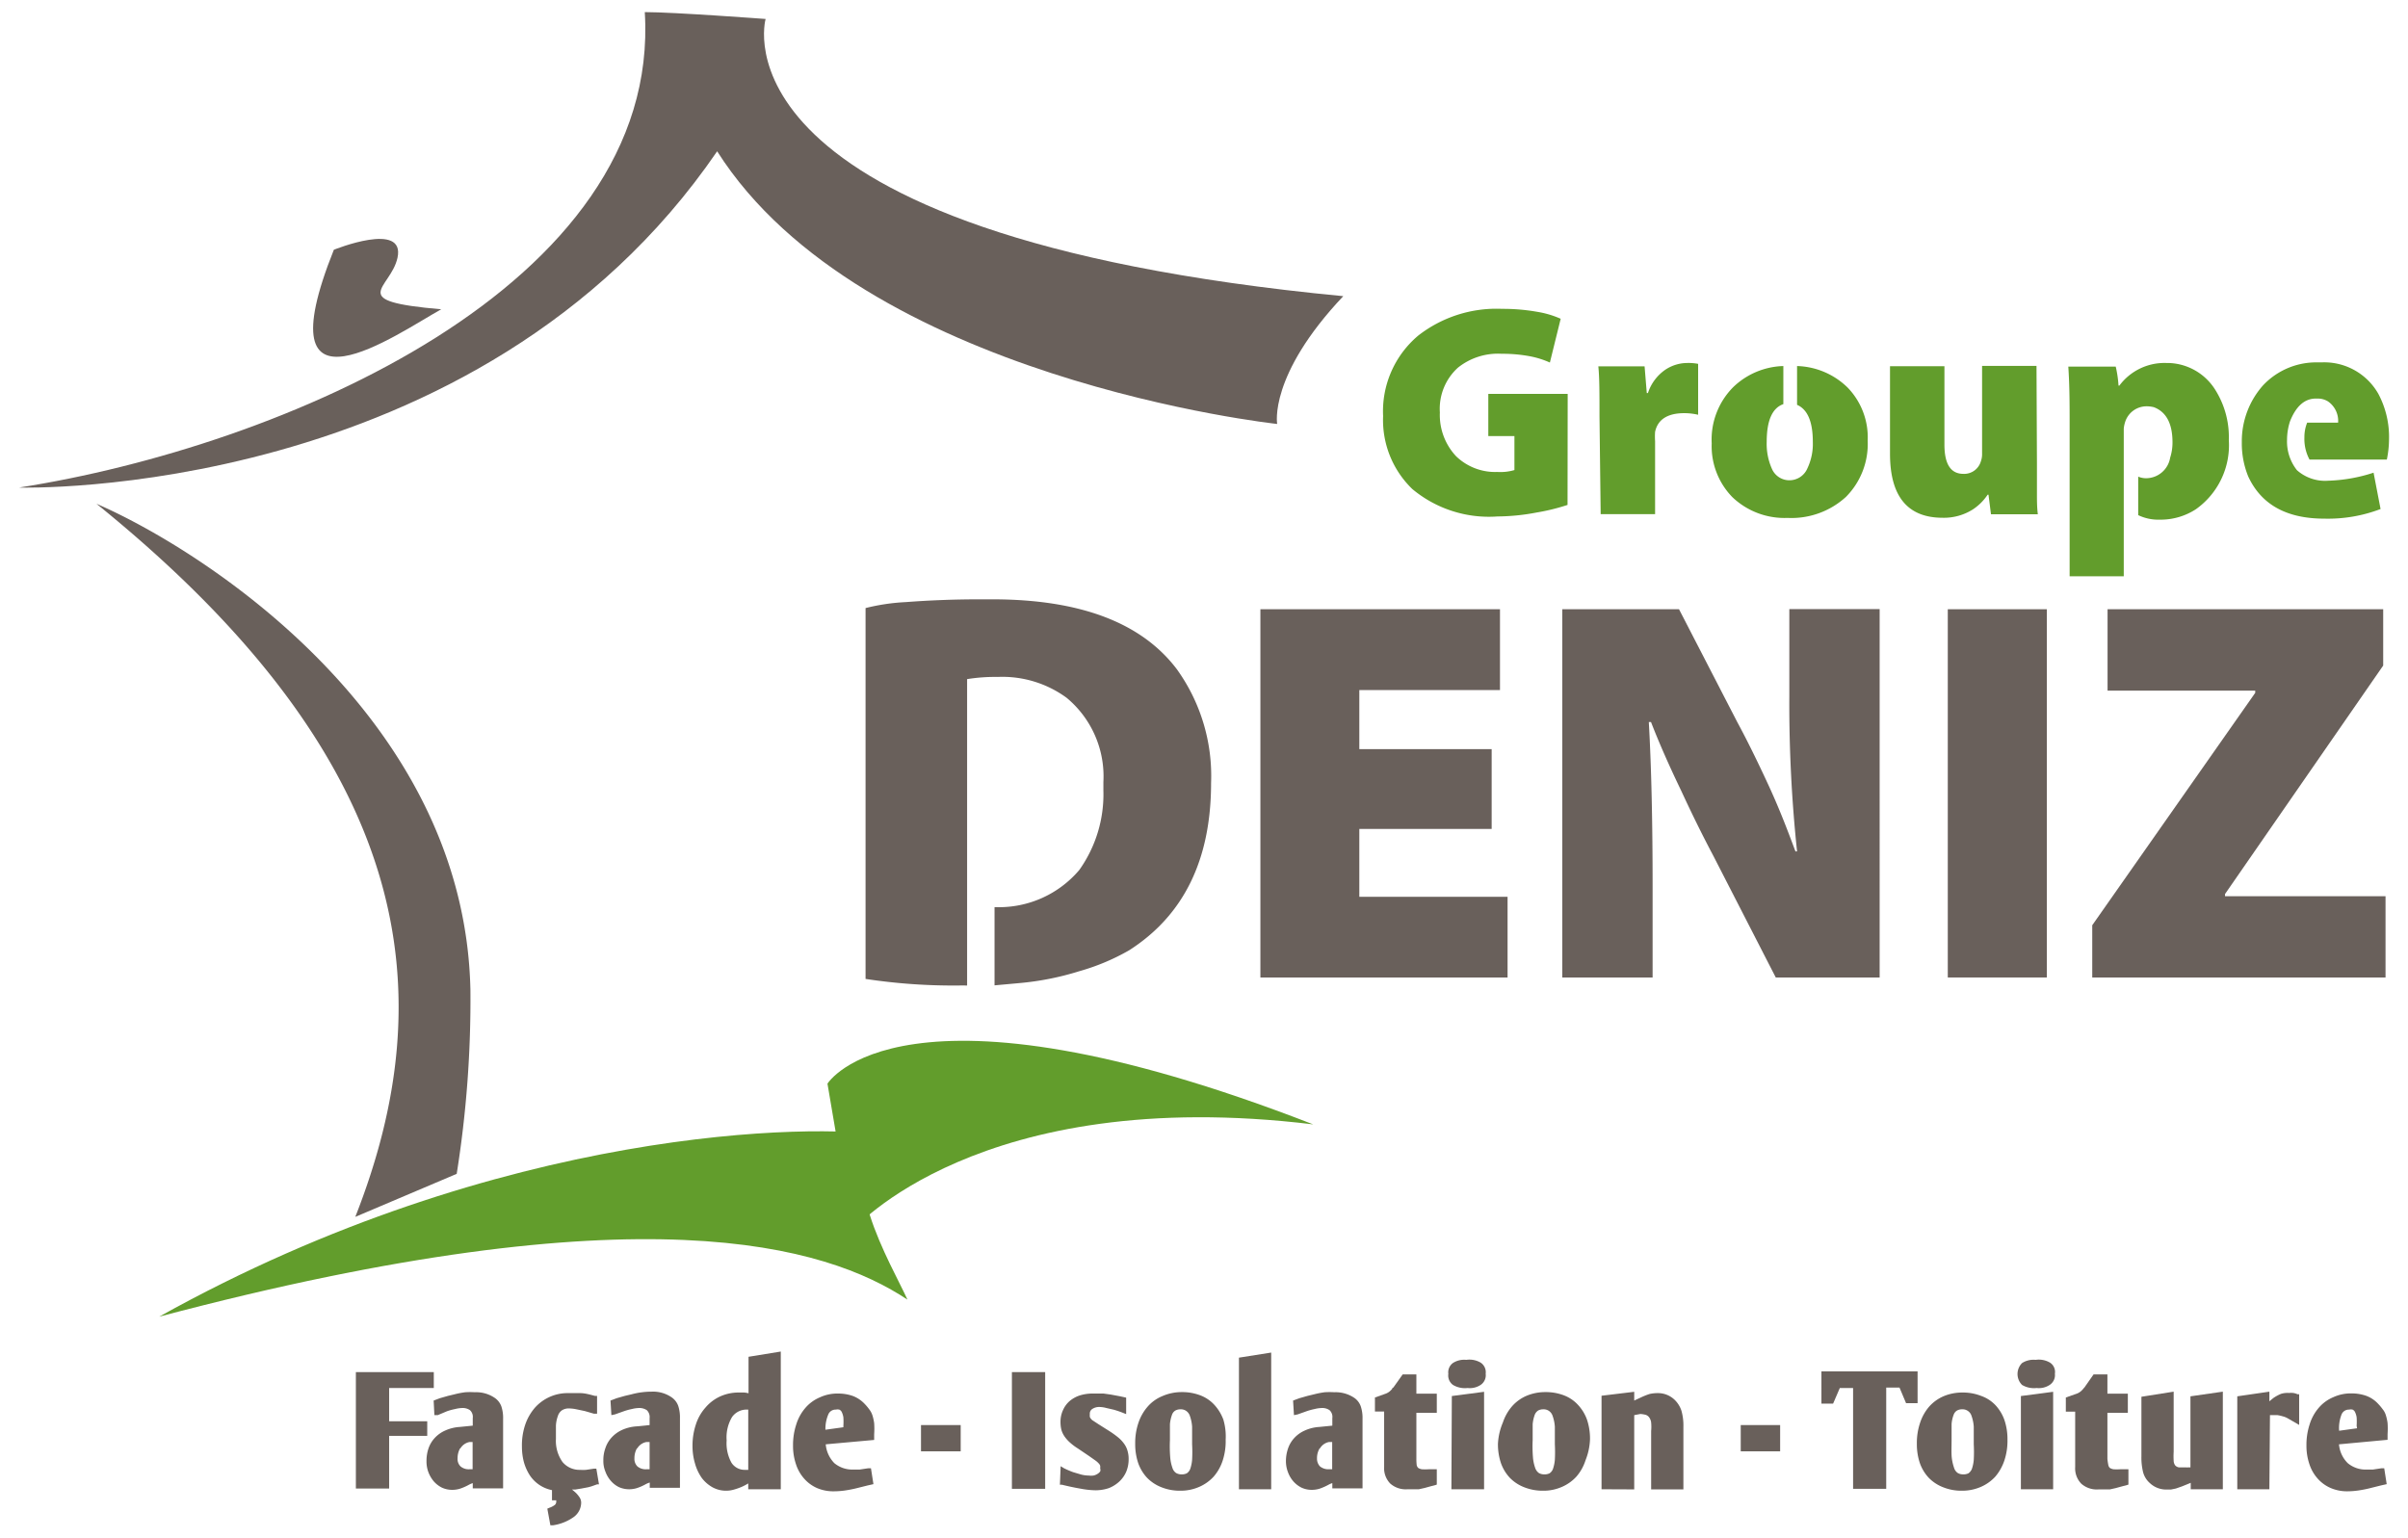 <svg xmlns="http://www.w3.org/2000/svg" viewBox="0 0 165.03 105.43"><defs><style>.cls-1{fill:#69605b;}.cls-2{fill:#629d2c;}</style></defs><title>logo</title><g id="Calque_3" data-name="Calque 3"><path class="cls-1" d="M24.39,94.05h5.34v1.09H26.67v2.28h2.61v1H26.67v3.61H24.39Z"/><path class="cls-1" d="M29.77,97l-.05-1,.42-.16h0l.56-.16.46-.11a5.88,5.88,0,0,1,.73-.14,5.25,5.25,0,0,1,.65,0,2.26,2.26,0,0,1,1.4.41h0a1.21,1.21,0,0,1,.42.56,2.49,2.49,0,0,1,.12.84v4.78H32.4v-.36a1.45,1.45,0,0,0-.26.11h0a3.59,3.59,0,0,1-.61.27,1.78,1.78,0,0,1-.53.08,1.67,1.67,0,0,1-.71-.15,1.82,1.82,0,0,1-.56-.43,2.18,2.18,0,0,1-.37-.63,2.09,2.09,0,0,1-.13-.76,2.65,2.65,0,0,1,.13-.85,2,2,0,0,1,.42-.72,2.15,2.15,0,0,1,.72-.52,2.83,2.83,0,0,1,1-.25h0l.9-.09V97.2a.62.62,0,0,0-.19-.54.86.86,0,0,0-.48-.15,2.09,2.09,0,0,0-.53.07,4.14,4.14,0,0,0-.56.15L30,97Zm1.77,2.26a1.38,1.38,0,0,0-.18.7.7.7,0,0,0,.2.55.86.86,0,0,0,.59.2h.13l.11,0V98.84l-.2,0A.94.94,0,0,0,31.54,99.3Z"/><path class="cls-1" d="M39.2,102.1a3.15,3.15,0,0,1,.31.27,2.09,2.09,0,0,1,.22.28.67.67,0,0,1,.1.34,1.23,1.23,0,0,1-.52,1,3.28,3.28,0,0,1-1.41.56l-.18,0-.21-1.14.14-.06a1.34,1.34,0,0,0,.38-.2.29.29,0,0,0,.09-.21.41.41,0,0,0,0-.1s-.06,0-.14,0l-.15,0v-.7a2.38,2.38,0,0,1-1.51-1,3.36,3.36,0,0,1-.41-.9,4.17,4.17,0,0,1-.14-1.09A4.42,4.42,0,0,1,36,97.64a3.5,3.5,0,0,1,.66-1.15,3,3,0,0,1,2.3-1c.23,0,.5,0,.81,0s.66.1,1,.19l.15,0V96.9H40.7l-.62-.18-.57-.12a2.77,2.77,0,0,0-.53-.06.84.84,0,0,0-.47.13.75.75,0,0,0-.28.4,2.19,2.19,0,0,0-.13.65c0,.26,0,.56,0,.91a2.5,2.5,0,0,0,.45,1.58,1.51,1.51,0,0,0,1.21.54,2.69,2.69,0,0,0,.4,0l.53-.08.18,0,.18,1.07-.12,0-.28.1a3,3,0,0,1-.33.1l-.47.09-.43.07Z"/><path class="cls-1" d="M41.9,97l-.06-1,.42-.16h0l.56-.16.47-.11a5.31,5.31,0,0,1,1.37-.18,2.24,2.24,0,0,1,1.4.41h0a1.21,1.21,0,0,1,.42.56,2.49,2.49,0,0,1,.12.84v4.78H44.53v-.36a1.53,1.53,0,0,0-.27.11h0a3.28,3.28,0,0,1-.61.27,1.77,1.77,0,0,1-.52.08,1.72,1.72,0,0,1-.72-.15,1.78,1.78,0,0,1-.55-.43,2,2,0,0,1-.37-.63,1.9,1.9,0,0,1-.14-.76,2.41,2.41,0,0,1,.14-.85,2,2,0,0,1,.42-.72,2.21,2.21,0,0,1,.71-.52,2.83,2.83,0,0,1,1-.25h0l.9-.09V97.2a.65.65,0,0,0-.19-.54.92.92,0,0,0-.49-.15,2.15,2.15,0,0,0-.53.07,4,4,0,0,0-.55.15l-.62.22Zm1.76,2.26a1.38,1.38,0,0,0-.18.7.73.73,0,0,0,.2.55.87.87,0,0,0,.6.2h.12l.12,0V98.84l-.21,0A.94.94,0,0,0,43.66,99.3Z"/><path class="cls-1" d="M51.28,101.68a3.75,3.75,0,0,1-.48.25,4.65,4.65,0,0,1-.49.17,1.91,1.91,0,0,1-.54.08,1.94,1.94,0,0,1-.93-.23,2.38,2.38,0,0,1-.74-.64,3.24,3.24,0,0,1-.47-1,4.19,4.19,0,0,1-.17-1.2,4.62,4.62,0,0,1,.23-1.47,3.23,3.23,0,0,1,.66-1.16,2.9,2.9,0,0,1,1-.76,3.05,3.05,0,0,1,1.3-.27H51a1.87,1.87,0,0,1,.3.05V93l2.21-.36v9.44H51.28Zm-1.11-4.55a2.72,2.72,0,0,0-.37,1.6,2.76,2.76,0,0,0,.33,1.53,1.07,1.07,0,0,0,.91.49h.13l.11,0V96.62h-.09A1.21,1.21,0,0,0,50.17,97.13Z"/><path class="cls-1" d="M58.91,100.73l.6-.09.18,0,.17,1.09-.4.09-.68.17a8.43,8.43,0,0,1-.91.18,5.65,5.65,0,0,1-.71.05A2.84,2.84,0,0,1,56,102a2.53,2.53,0,0,1-.88-.64,2.77,2.77,0,0,1-.57-1,3.89,3.89,0,0,1-.2-1.27,4.5,4.5,0,0,1,.22-1.45,3.17,3.17,0,0,1,.62-1.13,2.68,2.68,0,0,1,1-.73,2.86,2.86,0,0,1,1.27-.26,3,3,0,0,1,1,.17,2.18,2.18,0,0,1,.8.54,3.38,3.38,0,0,1,.31.37,1.34,1.34,0,0,1,.22.41,3.12,3.12,0,0,1,.12.54,5.44,5.44,0,0,1,0,.76v.39L56.59,99a2.11,2.11,0,0,0,.59,1.29,1.93,1.93,0,0,0,1.29.44Zm-1.11-3a4.51,4.51,0,0,0,0-.58,1.28,1.28,0,0,0-.11-.36.35.35,0,0,0-.17-.17.6.6,0,0,0-.24,0,.54.54,0,0,0-.5.3A2.53,2.53,0,0,0,56.57,98v0l1.23-.17Z"/><path class="cls-1" d="M63.12,97.68h2.72v1.8H63.12Z"/><path class="cls-1" d="M69.35,94.05h2.28v8H69.35Z"/><path class="cls-1" d="M72.69,100.5l.25.15a6.48,6.48,0,0,0,.61.26l.54.16a2.15,2.15,0,0,0,.53.07,1.17,1.17,0,0,0,.32,0,.81.81,0,0,0,.27-.11.63.63,0,0,0,.19-.17.29.29,0,0,0,0-.2,1,1,0,0,0,0-.19.41.41,0,0,0-.1-.16,1.36,1.36,0,0,0-.24-.21l-.44-.31-.74-.5a3.88,3.88,0,0,1-.56-.42,2.32,2.32,0,0,1-.37-.42,1.54,1.54,0,0,1-.21-.45,2.29,2.29,0,0,1-.06-.54,1.91,1.91,0,0,1,.17-.8,1.77,1.77,0,0,1,.45-.62,2.08,2.08,0,0,1,.7-.39,2.92,2.92,0,0,1,.9-.13h.34l.39,0,.5.07.64.12.41.09v1.13l-.25-.1c-.23-.09-.42-.15-.59-.2l-.52-.12a1.93,1.93,0,0,0-.5-.07.85.85,0,0,0-.45.13.38.38,0,0,0-.18.36.91.91,0,0,0,0,.17.27.27,0,0,0,.07.14.52.52,0,0,0,.17.15l.35.23v0l.76.48a6.32,6.32,0,0,1,.62.45,2.31,2.31,0,0,1,.4.44,1.49,1.49,0,0,1,.22.48,1.88,1.88,0,0,1,.07.55,2.21,2.21,0,0,1-.17.87,2,2,0,0,1-.49.68A2.32,2.32,0,0,1,76,102a2.85,2.85,0,0,1-.94.15,6,6,0,0,1-1-.11c-.41-.07-.83-.16-1.28-.27l-.14,0Z"/><path class="cls-1" d="M83.8,100.1a3.16,3.16,0,0,1-.62,1.11,2.91,2.91,0,0,1-1,.71,3.16,3.16,0,0,1-1.29.26,3.38,3.38,0,0,1-1.27-.23,2.77,2.77,0,0,1-1-.65,2.88,2.88,0,0,1-.61-1,4.05,4.05,0,0,1-.21-1.34,4.29,4.29,0,0,1,.22-1.43,3.25,3.25,0,0,1,.63-1.11,2.68,2.68,0,0,1,1-.72A3.3,3.3,0,0,1,81,95.42a3.47,3.47,0,0,1,1.28.23,2.52,2.52,0,0,1,.95.65,3.09,3.09,0,0,1,.61,1A4.07,4.07,0,0,1,84,98.68,4.27,4.27,0,0,1,83.8,100.1Zm-3.6-.21a2.81,2.81,0,0,0,.15.72.65.65,0,0,0,.26.36.75.75,0,0,0,.37.09.78.78,0,0,0,.35-.07.62.62,0,0,0,.24-.3,2.54,2.54,0,0,0,.13-.63,9.75,9.75,0,0,0,0-1.06c0-.5,0-.9,0-1.21a2.72,2.72,0,0,0-.15-.73.66.66,0,0,0-.27-.36.64.64,0,0,0-.37-.1.72.72,0,0,0-.35.08.54.54,0,0,0-.24.3,2.57,2.57,0,0,0-.14.64c0,.28,0,.65,0,1.09A9.37,9.37,0,0,0,80.2,99.89Z"/><path class="cls-1" d="M84.91,93.06l2.21-.35v9.37H84.91Z"/><path class="cls-1" d="M88.68,97l-.06-1,.43-.16h0l.56-.16.46-.11a6.1,6.1,0,0,1,.72-.14,5.52,5.52,0,0,1,.66,0,2.28,2.28,0,0,1,1.4.41h0a1.19,1.19,0,0,1,.41.56,2.49,2.49,0,0,1,.12.84v4.78H91.31v-.36a1.19,1.19,0,0,0-.26.11h0a4,4,0,0,1-.61.27,1.78,1.78,0,0,1-.53.08,1.64,1.64,0,0,1-.71-.15,1.82,1.82,0,0,1-.56-.43,2,2,0,0,1-.37-.63,2.1,2.1,0,0,1-.14-.76,2.66,2.66,0,0,1,.14-.85,2,2,0,0,1,.42-.72,2.15,2.15,0,0,1,.72-.52,2.78,2.78,0,0,1,1-.25h0l.9-.09V97.2a.62.62,0,0,0-.19-.54.86.86,0,0,0-.48-.15,2.22,2.22,0,0,0-.54.07,4.41,4.41,0,0,0-.55.15l-.62.22Zm1.77,2.26a1.29,1.29,0,0,0-.19.7.77.77,0,0,0,.2.55.91.91,0,0,0,.6.2h.13l.11,0V98.84l-.21,0A.92.92,0,0,0,90.45,99.3Z"/><path class="cls-1" d="M97.09,100.41a.36.36,0,0,0,.11.21.66.66,0,0,0,.25.09,3.93,3.93,0,0,0,.45,0h.16l.21,0,.2,0v1.05a2.75,2.75,0,0,1-.36.1l-.47.13h0l-.4.09-.28,0-.24,0h-.25a1.6,1.6,0,0,1-1.19-.39,1.51,1.51,0,0,1-.42-1.14v-3.8h-.63V95.79l.76-.27a1,1,0,0,0,.24-.14,1.51,1.51,0,0,0,.18-.18c0-.06.07-.09.08-.09h0l.64-.9h.94v1.32h1.4v1.31h-1.4V100A3.84,3.84,0,0,0,97.09,100.41Z"/><path class="cls-1" d="M101.5,94.91a1.34,1.34,0,0,1-.92.23,1.61,1.61,0,0,1-1-.21.8.8,0,0,1-.32-.76.79.79,0,0,1,.31-.74,1.42,1.42,0,0,1,.92-.22,1.51,1.51,0,0,1,1,.2.79.79,0,0,1,.33.75A.8.8,0,0,1,101.5,94.91Zm-2,.78,2.21-.29v6.68H99.47Z"/><path class="cls-1" d="M108.66,100.1a3.16,3.16,0,0,1-.62,1.11,2.91,2.91,0,0,1-1,.71,3.13,3.13,0,0,1-1.29.26,3.42,3.42,0,0,1-1.27-.23,2.77,2.77,0,0,1-1-.65,2.88,2.88,0,0,1-.61-1,4.05,4.05,0,0,1-.21-1.34A4.29,4.29,0,0,1,103,97.5a3.25,3.25,0,0,1,.63-1.11,2.77,2.77,0,0,1,1-.72,3.3,3.3,0,0,1,1.29-.25,3.47,3.47,0,0,1,1.28.23,2.52,2.52,0,0,1,.95.65,2.93,2.93,0,0,1,.61,1,4.07,4.07,0,0,1,.21,1.35A4.27,4.27,0,0,1,108.66,100.1Zm-3.6-.21a2.81,2.81,0,0,0,.15.72.7.7,0,0,0,.26.36.75.75,0,0,0,.37.09.78.78,0,0,0,.35-.07.62.62,0,0,0,.24-.3,2.54,2.54,0,0,0,.13-.63,9.75,9.75,0,0,0,0-1.06c0-.5,0-.9,0-1.21a2.72,2.72,0,0,0-.15-.73.66.66,0,0,0-.27-.36.64.64,0,0,0-.37-.1.75.75,0,0,0-.35.08.63.63,0,0,0-.24.3,2.57,2.57,0,0,0-.14.64c0,.28,0,.65,0,1.09A9.37,9.37,0,0,0,105.06,99.89Z"/><path class="cls-1" d="M109.76,102.08V95.67L112,95.4V96l.19-.09.22-.1a5.07,5.07,0,0,1,.64-.26,2.51,2.51,0,0,1,.55-.06,1.64,1.64,0,0,1,1.19.48,1.83,1.83,0,0,1,.45.74,3.76,3.76,0,0,1,.13,1.1v4.28h-2.21v-4a3.09,3.09,0,0,0,0-.58.75.75,0,0,0-.13-.35.48.48,0,0,0-.24-.18,1.91,1.91,0,0,0-.37-.06L112,97v5.09Z"/><path class="cls-1" d="M119.3,97.68H122v1.8H119.3Z"/><path class="cls-1" d="M127,95.14h-.91l-.46,1.07h-.8V94h6.59v2.18h-.79l-.45-1.07h-.91v6.94H127Z"/><path class="cls-1" d="M137.37,100.1a3.33,3.33,0,0,1-.62,1.11,2.91,2.91,0,0,1-1,.71,3.2,3.2,0,0,1-1.29.26,3.34,3.34,0,0,1-1.27-.23,2.77,2.77,0,0,1-1-.65,2.88,2.88,0,0,1-.61-1,4.05,4.05,0,0,1-.21-1.34,4.29,4.29,0,0,1,.22-1.43,3.23,3.23,0,0,1,.62-1.11,2.8,2.8,0,0,1,1-.72,3.28,3.28,0,0,1,1.28-.25,3.4,3.4,0,0,1,1.28.23,2.48,2.48,0,0,1,1,.65,2.92,2.92,0,0,1,.6,1,4.07,4.07,0,0,1,.21,1.35A4.27,4.27,0,0,1,137.37,100.1Zm-3.61-.21a3.25,3.25,0,0,0,.16.72.65.65,0,0,0,.26.36.74.74,0,0,0,.36.09.8.8,0,0,0,.36-.07.68.68,0,0,0,.24-.3,2.54,2.54,0,0,0,.13-.63,9.75,9.75,0,0,0,0-1.06c0-.5,0-.9,0-1.21a2.72,2.72,0,0,0-.15-.73.64.64,0,0,0-.64-.46.72.72,0,0,0-.35.08.54.54,0,0,0-.24.3,2.19,2.19,0,0,0-.14.64c0,.28,0,.65,0,1.09S133.73,99.59,133.76,99.89Z"/><path class="cls-1" d="M140.5,94.91a1.34,1.34,0,0,1-.92.23,1.61,1.61,0,0,1-1-.21,1.06,1.06,0,0,1,0-1.5,1.46,1.46,0,0,1,.93-.22,1.51,1.51,0,0,1,1,.2.76.76,0,0,1,.32.75A.8.8,0,0,1,140.5,94.91Zm-2,.78,2.21-.29v6.68h-2.21Z"/><path class="cls-1" d="M144.49,100.41a.36.36,0,0,0,.11.21.66.66,0,0,0,.25.09,3.93,3.93,0,0,0,.45,0h.16l.21,0,.2,0v1.05a2.75,2.75,0,0,1-.36.1L145,102h0l-.4.09-.28,0-.24,0h-.25a1.6,1.6,0,0,1-1.19-.39,1.51,1.51,0,0,1-.42-1.14v-3.8h-.64V95.79l.77-.27a1,1,0,0,0,.24-.14,1.51,1.51,0,0,0,.18-.18c.05-.06.07-.09.08-.09h0l.63-.9h.95v1.32h1.4v1.31h-1.4V100A3.84,3.84,0,0,0,144.49,100.41Z"/><path class="cls-1" d="M152.34,95.39v6.69h-2.2v-.44l-.59.24-.43.15-.34.07-.3,0a1.63,1.63,0,0,1-1.15-.45h0a1.52,1.52,0,0,1-.45-.72,4.17,4.17,0,0,1-.12-1.11V95.74l2.21-.35v4.12a5.18,5.18,0,0,0,0,.62.55.55,0,0,0,.11.32.43.43,0,0,0,.26.13l.47,0a.85.85,0,0,0,.16,0h.15V95.71Z"/><path class="cls-1" d="M155.53,102.08h-2.2V95.71l2.2-.32v.66l.24-.2a2.72,2.72,0,0,1,.56-.31,1.49,1.49,0,0,1,.54-.06,1.46,1.46,0,0,1,.29,0,1,1,0,0,1,.3.09l.11,0v2.1l-.78-.45a1.35,1.35,0,0,0-.35-.14,2.49,2.49,0,0,0-.35-.08l-.32,0h-.2s0,0,0,0Z"/><path class="cls-1" d="M162.62,100.73l.6-.09.18,0,.17,1.09-.4.09-.68.17a8,8,0,0,1-.91.18,5.52,5.52,0,0,1-.71.05,2.84,2.84,0,0,1-1.15-.23,2.53,2.53,0,0,1-.88-.64,2.77,2.77,0,0,1-.57-1,3.89,3.89,0,0,1-.2-1.27,4.5,4.5,0,0,1,.22-1.45,3.17,3.17,0,0,1,.62-1.13,2.68,2.68,0,0,1,1-.73,2.89,2.89,0,0,1,1.27-.26,3,3,0,0,1,1,.17,2.1,2.1,0,0,1,.8.54,3.38,3.38,0,0,1,.31.37,1.16,1.16,0,0,1,.22.41,3.12,3.12,0,0,1,.12.54,5.44,5.44,0,0,1,0,.76v.39L160.3,99a2.06,2.06,0,0,0,.6,1.29,1.9,1.9,0,0,0,1.28.44Zm-1.11-3a4.51,4.51,0,0,0,0-.58,1.28,1.28,0,0,0-.11-.36.35.35,0,0,0-.17-.17.57.57,0,0,0-.24,0,.54.54,0,0,0-.5.3,2.53,2.53,0,0,0-.18,1.15v0l1.23-.17Z"/><path class="cls-1" d="M1.3,33.42C19.18,30.63,45.35,19.64,44.19.83c2,0,8.28.47,8.28.47s-4.22,14.81,39.59,19c-5.14,5.44-4.53,8.76-4.53,8.76S59.06,26,49.15,10.37C32.74,34.36,1.3,33.42,1.3,33.42Z"/><path class="cls-1" d="M24.35,83.41c6-15.25,4.23-31.12-17.74-48.88C13.68,37.59,31.85,49,32.24,67.86a75.82,75.82,0,0,1-.94,12.6Z"/><path class="cls-2" d="M10.91,90.25c33.1-8.77,45.71-4.86,51.28-1.17-1-2.24-5.36-9.42-1.5-11.25C56.07,77,34.45,77.13,10.91,90.25Z"/><path class="cls-2" d="M56.71,74.28s5-8.2,33.29,2.79c-22.92-2.79-31.58,7.27-31.58,7.27Z"/><path class="cls-1" d="M67.15,41.08H68q9,0,12.63,4.76A12.51,12.51,0,0,1,83,53.67q0,7.88-5.62,11.47a15.06,15.06,0,0,1-3.41,1.43,19.45,19.45,0,0,1-4.16.82l-1.65.15,0,0V62.18l0,0h.11a7.21,7.21,0,0,0,5.7-2.55,8.94,8.94,0,0,0,1.65-5.44V53.6a7,7,0,0,0-2.52-5.77,7.45,7.45,0,0,0-4.72-1.43,12.09,12.09,0,0,0-2.1.15v21l-.07,0H65.8a40.09,40.09,0,0,1-6.48-.45l0,0V41.68a14.1,14.1,0,0,1,2.77-.41C63.78,41.14,65.48,41.08,67.15,41.08Z"/><path class="cls-1" d="M102.23,56.82H93.16v4.65h10.16V67H86.38V41.76H102.8V47.3H93.16v4.05h9.07Z"/><path class="cls-1" d="M107.07,67V41.76h8l4,7.75c.65,1.2,1.35,2.62,2.1,4.24s1.28,3,1.88,4.61h.11a96,96,0,0,1-.53-10.61v-6h6.19V67h-7.12l-4.31-8.4c-.78-1.47-1.5-2.95-2.18-4.42q-1.23-2.55-2.06-4.69H113c.18,3.18.26,6.94.26,11.29V67Z"/><path class="cls-1" d="M140.28,41.76V67h-6.79V41.76Z"/><path class="cls-1" d="M143.39,63.42l11.17-15.93v-.15H144.44V41.76h18.89v3.86L152.49,61.28v.15h11V67H143.39Z"/><path class="cls-2" d="M107.43,34.61a14.3,14.3,0,0,1-2.12.52,14.65,14.65,0,0,1-2.68.27,8.2,8.2,0,0,1-5.84-1.88,6.57,6.57,0,0,1-2-5A6.78,6.78,0,0,1,97.2,23a8.72,8.72,0,0,1,5.74-1.83,13.47,13.47,0,0,1,2.45.21,6.41,6.41,0,0,1,1.57.47l-.74,3a6.08,6.08,0,0,0-1.37-.43,10.11,10.11,0,0,0-1.93-.17,4.39,4.39,0,0,0-3,.95,3.8,3.8,0,0,0-1.24,3.07,4.13,4.13,0,0,0,1.11,3,3.85,3.85,0,0,0,2.83,1.08,3.41,3.41,0,0,0,1.17-.13V29.89H102V27h5.44Z"/><path class="cls-2" d="M109.62,28.53c0-1.53,0-2.67-.08-3.42h3.17l.15,1.83h.08a3.11,3.11,0,0,1,1.21-1.61,2.73,2.73,0,0,1,1.49-.45,3.53,3.53,0,0,1,.74.06v3.49a4.19,4.19,0,0,0-.95-.11c-1.14,0-1.82.43-2,1.28a4.68,4.68,0,0,0,0,.64v5h-3.73Z"/><path class="cls-2" d="M126.51,34.06a5.53,5.53,0,0,1-4,1.44,5.18,5.18,0,0,1-3.78-1.42,5,5,0,0,1-1.42-3.69,5.09,5.09,0,0,1,1.48-3.86,5.16,5.16,0,0,1,3.43-1.44V27.7q-1.14.4-1.14,2.58a4.19,4.19,0,0,0,.35,1.84,1.3,1.3,0,0,0,1.18.8,1.34,1.34,0,0,0,1.26-.82,3.92,3.92,0,0,0,.37-1.82c0-1.37-.36-2.22-1.08-2.53V25.09a5.16,5.16,0,0,1,3.47,1.48A4.91,4.91,0,0,1,128,30.2,5.15,5.15,0,0,1,126.51,34.06Z"/><path class="cls-2" d="M139.6,31.79c0,.66,0,1.3,0,1.94s0,1,.06,1.52h-3.21l-.17-1.34h-.06a3.59,3.59,0,0,1-1,1,3.7,3.7,0,0,1-2.08.58c-2.41,0-3.61-1.47-3.61-4.39v-6h3.73v5.38c0,1.33.43,2,1.3,2a1.19,1.19,0,0,0,1.2-.87,1.44,1.44,0,0,0,.08-.53v-6h3.73Z"/><path class="cls-2" d="M148.45,24.88h.14a3.9,3.9,0,0,1,3.16,1.73,6.07,6.07,0,0,1,1,3.55,5.38,5.38,0,0,1-2.25,4.74,4.42,4.42,0,0,1-2.39.72H148a3.17,3.17,0,0,1-1.46-.31V32.67h0v0a1.37,1.37,0,0,0,.54.11,1.68,1.68,0,0,0,1.65-1.41,3.39,3.39,0,0,0,.16-1.05c0-1.29-.43-2.09-1.28-2.41a2.15,2.15,0,0,0-.45-.06h-.08a1.54,1.54,0,0,0-1.41,1,2.09,2.09,0,0,0-.12.53V39.5l0,0h-3.71l0,0V29.13c0-1.35,0-2.68-.09-4l0,0H145a7.68,7.68,0,0,1,.19,1.3h.06A3.85,3.85,0,0,1,148.45,24.88Z"/><path class="cls-2" d="M158.88,24.84h.21A4.26,4.26,0,0,1,163,27a6.29,6.29,0,0,1,.73,3.1,7.11,7.11,0,0,1-.15,1.4h-5.3a3,3,0,0,1-.35-1.53,2.63,2.63,0,0,1,.19-1h2.12a1.62,1.62,0,0,0-.7-1.46,1.32,1.32,0,0,0-.68-.19h-.15c-.77,0-1.36.53-1.77,1.57a4.13,4.13,0,0,0-.2,1.26v0a3.17,3.17,0,0,0,.68,2.08,2.9,2.9,0,0,0,2.14.72,11,11,0,0,0,3.11-.55l.48,2.49a10.08,10.08,0,0,1-3.86.66q-3.87,0-5.21-2.89a6,6,0,0,1-.44-2.26v-.17a5.77,5.77,0,0,1,1.45-3.81A5,5,0,0,1,158.88,24.84Z"/><path class="cls-1" d="M22.88,17.12s4.93-2,4.36.56c-.48,2.15-3.61,2.95,3,3.52C27.27,22.84,17.93,29.49,22.88,17.12Z"/></g></svg>